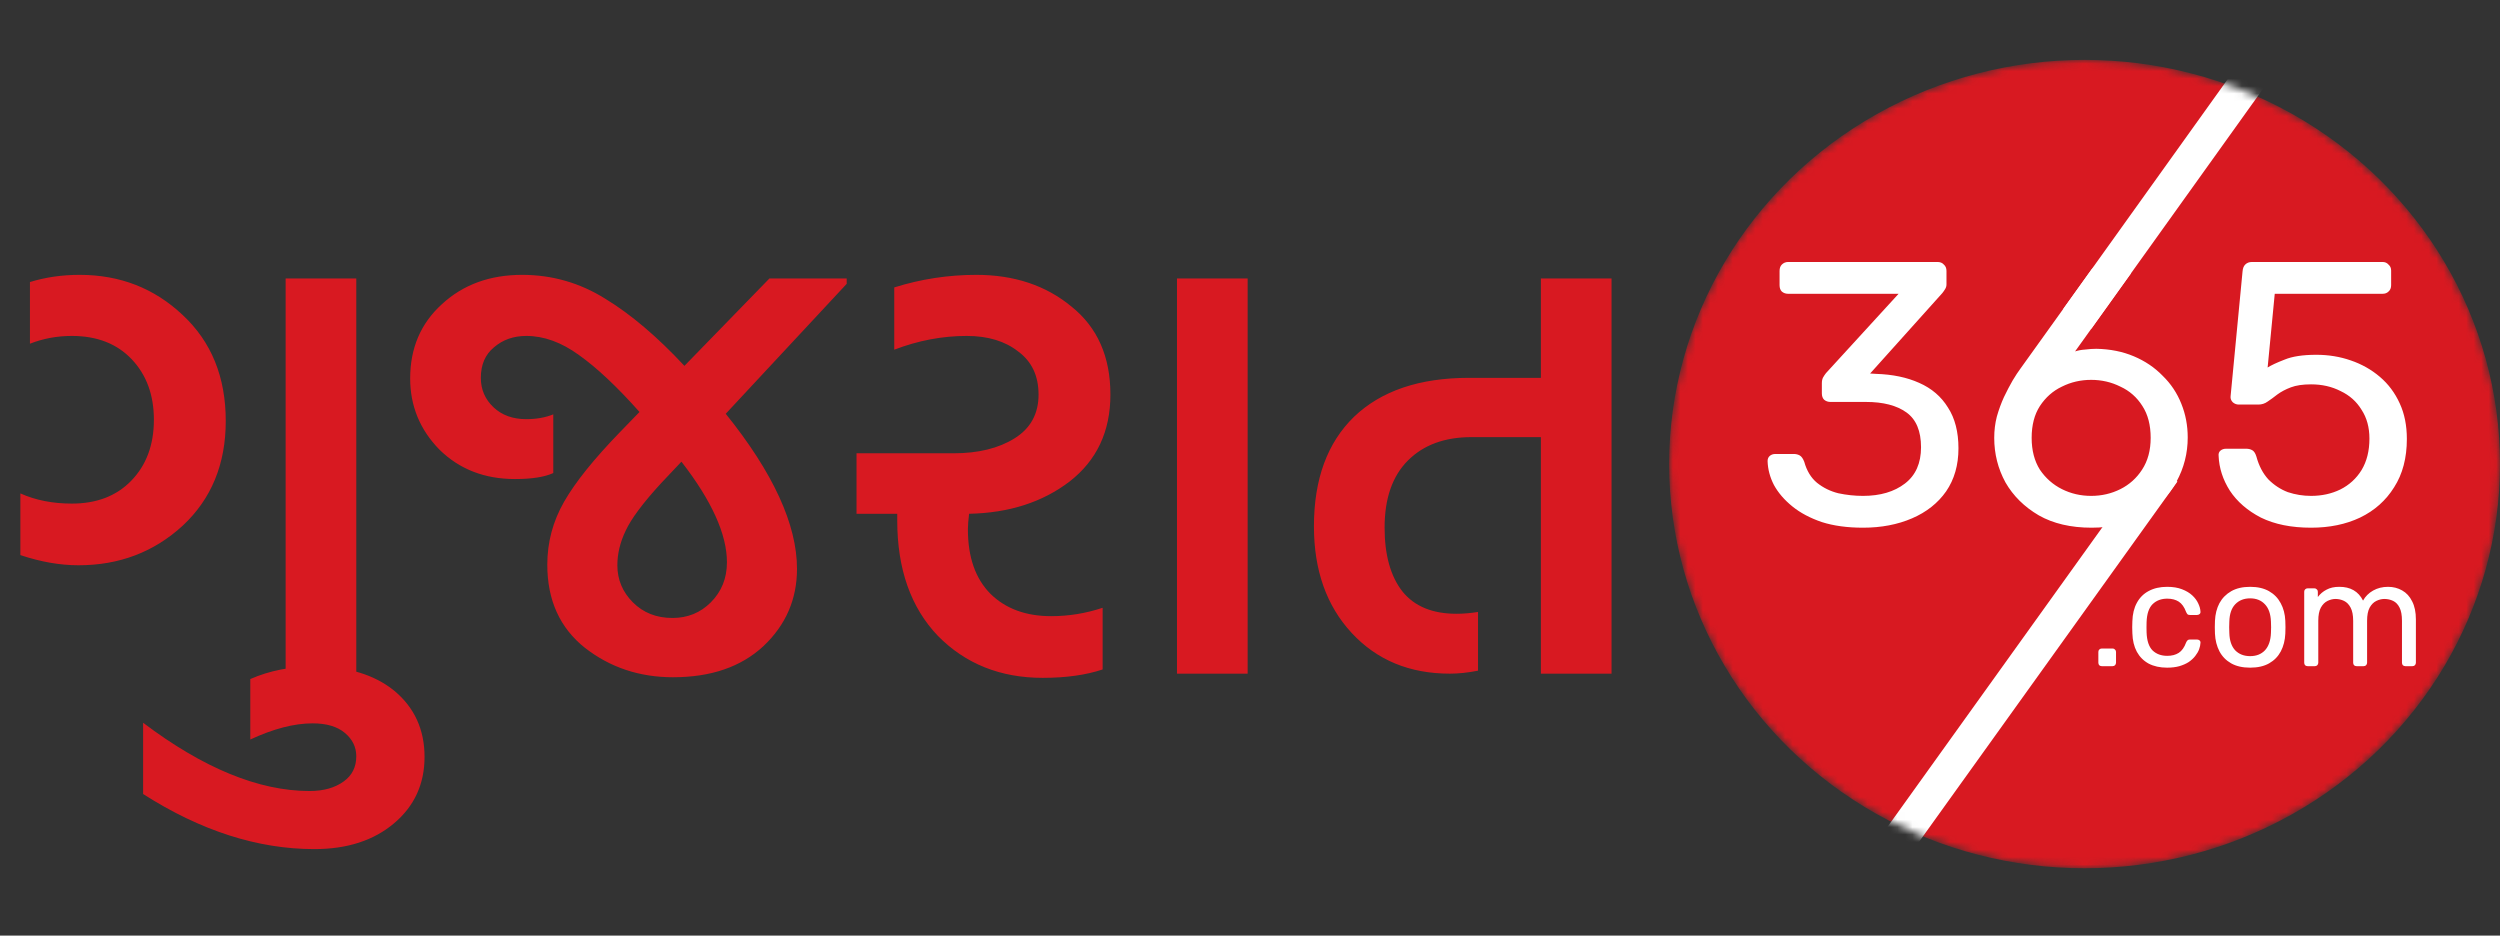 <svg xmlns="http://www.w3.org/2000/svg" fill="none" viewBox="0 0 334 125" height="125" width="334">
<rect x="0" y="0" width="334" height="125" fill="#333333" stroke="none"/>
<mask height="108" width="111" y="8" x="223" maskUnits="userSpaceOnUse" style="mask-type:alpha" id="mask0_103_29">
<ellipse fill="#D9D9D9" ry="54" rx="55.5" cy="62" cx="278.5"></ellipse>
</mask>
<g mask="url(#mask0_103_29)">
<ellipse fill="#D81921" ry="54" rx="55.5" cy="62" cx="278.5"></ellipse>
<path fill="white" d="M248.9 70.5C246.8 70.5 244.967 70.25 243.4 69.75C241.833 69.217 240.517 68.517 239.45 67.65C238.383 66.783 237.567 65.833 237 64.8C236.467 63.767 236.183 62.7 236.15 61.6C236.15 61.3 236.25 61.067 236.45 60.9C236.65 60.733 236.9 60.65 237.2 60.65H239.65C239.95 60.65 240.217 60.717 240.45 60.85C240.683 60.983 240.883 61.267 241.05 61.7C241.383 62.9 241.95 63.833 242.75 64.5C243.583 65.167 244.533 65.633 245.6 65.9C246.7 66.133 247.8 66.25 248.9 66.25C251.2 66.25 253.067 65.7 254.5 64.6C255.933 63.5 256.65 61.883 256.65 59.75C256.65 57.583 256 56.033 254.7 55.1C253.4 54.167 251.6 53.7 249.3 53.7H244.55C244.217 53.7 243.933 53.6 243.7 53.4C243.5 53.2 243.4 52.917 243.4 52.55V51.2C243.4 50.9 243.45 50.65 243.55 50.45C243.683 50.217 243.817 50.017 243.95 49.85L253.65 39.25H238.9C238.567 39.25 238.283 39.15 238.05 38.95C237.85 38.75 237.75 38.467 237.75 38.1V36.2C237.75 35.833 237.85 35.55 238.05 35.35C238.283 35.117 238.567 35 238.9 35H258.85C259.217 35 259.5 35.117 259.7 35.35C259.933 35.55 260.05 35.833 260.05 36.2V38C260.05 38.233 259.983 38.45 259.85 38.65C259.75 38.817 259.633 38.983 259.5 39.15L249.85 49.9L250.65 49.95C252.85 50.017 254.767 50.417 256.4 51.15C258.067 51.883 259.35 52.983 260.25 54.45C261.183 55.883 261.65 57.7 261.65 59.9C261.65 62.133 261.1 64.05 260 65.65C258.9 67.217 257.383 68.417 255.45 69.25C253.517 70.083 251.333 70.5 248.9 70.5ZM279.429 70.5C276.663 70.5 274.313 69.95 272.379 68.85C270.446 67.717 268.963 66.25 267.929 64.45C266.929 62.617 266.429 60.633 266.429 58.5C266.429 57.5 266.546 56.55 266.779 55.65C267.046 54.717 267.363 53.85 267.729 53.05C268.129 52.217 268.513 51.483 268.879 50.85C269.279 50.183 269.629 49.65 269.929 49.25L279.429 36C279.596 35.833 279.796 35.633 280.029 35.4C280.263 35.133 280.613 35 281.079 35H283.729C284.029 35 284.263 35.117 284.429 35.35C284.629 35.55 284.729 35.8 284.729 36.1C284.729 36.233 284.713 36.367 284.679 36.5C284.646 36.6 284.596 36.683 284.529 36.75L277.229 46.95C277.629 46.817 278.079 46.733 278.579 46.7C279.113 46.633 279.613 46.6 280.079 46.6C281.913 46.633 283.579 46.967 285.079 47.6C286.579 48.233 287.863 49.1 288.929 50.2C290.029 51.267 290.863 52.517 291.429 53.95C291.996 55.35 292.279 56.85 292.279 58.45C292.279 60.55 291.779 62.517 290.779 64.35C289.779 66.183 288.313 67.667 286.379 68.8C284.479 69.933 282.163 70.5 279.429 70.5ZM279.379 66.25C280.779 66.25 282.079 65.95 283.279 65.35C284.479 64.75 285.446 63.883 286.179 62.75C286.946 61.583 287.329 60.167 287.329 58.5C287.329 56.8 286.963 55.383 286.229 54.25C285.496 53.083 284.513 52.217 283.279 51.65C282.079 51.05 280.779 50.75 279.379 50.75C277.979 50.75 276.679 51.05 275.479 51.65C274.279 52.217 273.296 53.083 272.529 54.25C271.796 55.383 271.429 56.8 271.429 58.5C271.429 60.167 271.796 61.583 272.529 62.75C273.296 63.883 274.279 64.75 275.479 65.35C276.679 65.95 277.979 66.25 279.379 66.25ZM308.756 70.5C306.123 70.5 303.89 70.05 302.056 69.15C300.256 68.217 298.873 67.017 297.906 65.55C296.973 64.083 296.473 62.533 296.406 60.9C296.373 60.6 296.456 60.367 296.656 60.2C296.856 60.033 297.106 59.95 297.406 59.95H300.106C300.406 59.95 300.673 60.017 300.906 60.15C301.14 60.283 301.323 60.567 301.456 61C301.79 62.233 302.323 63.25 303.056 64.05C303.823 64.817 304.69 65.383 305.656 65.75C306.656 66.083 307.69 66.25 308.756 66.25C310.19 66.25 311.49 65.967 312.656 65.4C313.856 64.8 314.806 63.933 315.506 62.8C316.206 61.633 316.556 60.233 316.556 58.6C316.556 57.1 316.206 55.817 315.506 54.75C314.84 53.65 313.906 52.817 312.706 52.25C311.54 51.65 310.223 51.35 308.756 51.35C307.656 51.35 306.756 51.483 306.056 51.75C305.356 52.017 304.756 52.333 304.256 52.7C303.79 53.067 303.356 53.383 302.956 53.65C302.59 53.917 302.173 54.05 301.706 54.05H299.106C298.806 54.05 298.54 53.95 298.306 53.75C298.073 53.517 297.973 53.25 298.006 52.95L299.606 36.25C299.64 35.85 299.756 35.55 299.956 35.35C300.19 35.117 300.49 35 300.856 35H318.306C318.64 35 318.906 35.117 319.106 35.35C319.34 35.55 319.456 35.817 319.456 36.15V38.1C319.456 38.467 319.34 38.75 319.106 38.95C318.906 39.15 318.64 39.25 318.306 39.25H303.906L302.956 49.1C303.423 48.8 304.173 48.45 305.206 48.05C306.24 47.617 307.656 47.4 309.456 47.4C311.09 47.4 312.623 47.65 314.056 48.15C315.523 48.65 316.823 49.383 317.956 50.35C319.09 51.317 319.973 52.5 320.606 53.9C321.24 55.267 321.556 56.85 321.556 58.65C321.556 61.183 320.99 63.333 319.856 65.1C318.756 66.867 317.24 68.217 315.306 69.15C313.406 70.05 311.223 70.5 308.756 70.5Z"></path>
<path fill="white" d="M280.8 89C280.667 89 280.553 88.96 280.46 88.88C280.38 88.787 280.34 88.673 280.34 88.54V87.1C280.34 86.967 280.38 86.86 280.46 86.78C280.553 86.687 280.667 86.64 280.8 86.64H282.24C282.373 86.64 282.48 86.687 282.56 86.78C282.653 86.86 282.7 86.967 282.7 87.1V88.54C282.7 88.673 282.653 88.787 282.56 88.88C282.48 88.96 282.373 89 282.24 89H280.8ZM289.524 89.2C288.577 89.2 287.757 89.02 287.064 88.66C286.384 88.287 285.857 87.76 285.484 87.08C285.11 86.387 284.91 85.56 284.884 84.6C284.87 84.4 284.864 84.133 284.864 83.8C284.864 83.467 284.87 83.2 284.884 83C284.91 82.04 285.11 81.22 285.484 80.54C285.857 79.847 286.384 79.32 287.064 78.96C287.757 78.587 288.577 78.4 289.524 78.4C290.297 78.4 290.957 78.507 291.504 78.72C292.064 78.933 292.524 79.207 292.884 79.54C293.244 79.873 293.51 80.233 293.684 80.62C293.87 81.007 293.97 81.373 293.984 81.72C293.997 81.853 293.957 81.96 293.864 82.04C293.77 82.12 293.657 82.16 293.524 82.16H292.564C292.43 82.16 292.33 82.133 292.264 82.08C292.197 82.013 292.13 81.907 292.064 81.76C291.824 81.107 291.497 80.647 291.084 80.38C290.67 80.113 290.157 79.98 289.544 79.98C288.744 79.98 288.09 80.227 287.584 80.72C287.09 81.213 286.824 82.007 286.784 83.1C286.77 83.58 286.77 84.047 286.784 84.5C286.824 85.607 287.09 86.407 287.584 86.9C288.09 87.38 288.744 87.62 289.544 87.62C290.157 87.62 290.67 87.487 291.084 87.22C291.497 86.953 291.824 86.493 292.064 85.84C292.13 85.693 292.197 85.593 292.264 85.54C292.33 85.473 292.43 85.44 292.564 85.44H293.524C293.657 85.44 293.77 85.48 293.864 85.56C293.957 85.64 293.997 85.747 293.984 85.88C293.97 86.16 293.91 86.447 293.804 86.74C293.697 87.033 293.524 87.333 293.284 87.64C293.057 87.933 292.77 88.2 292.424 88.44C292.077 88.667 291.657 88.853 291.164 89C290.684 89.133 290.137 89.2 289.524 89.2ZM300.619 89.2C299.606 89.2 298.759 89.007 298.079 88.62C297.399 88.233 296.879 87.7 296.519 87.02C296.159 86.327 295.959 85.54 295.919 84.66C295.906 84.433 295.899 84.147 295.899 83.8C295.899 83.44 295.906 83.153 295.919 82.94C295.959 82.047 296.159 81.26 296.519 80.58C296.892 79.9 297.419 79.367 298.099 78.98C298.779 78.593 299.619 78.4 300.619 78.4C301.619 78.4 302.459 78.593 303.139 78.98C303.819 79.367 304.339 79.9 304.699 80.58C305.072 81.26 305.279 82.047 305.319 82.94C305.332 83.153 305.339 83.44 305.339 83.8C305.339 84.147 305.332 84.433 305.319 84.66C305.279 85.54 305.079 86.327 304.719 87.02C304.359 87.7 303.839 88.233 303.159 88.62C302.479 89.007 301.632 89.2 300.619 89.2ZM300.619 87.66C301.446 87.66 302.106 87.4 302.599 86.88C303.092 86.347 303.359 85.573 303.399 84.56C303.412 84.36 303.419 84.107 303.419 83.8C303.419 83.493 303.412 83.24 303.399 83.04C303.359 82.027 303.092 81.26 302.599 80.74C302.106 80.207 301.446 79.94 300.619 79.94C299.792 79.94 299.126 80.207 298.619 80.74C298.126 81.26 297.866 82.027 297.839 83.04C297.826 83.24 297.819 83.493 297.819 83.8C297.819 84.107 297.826 84.36 297.839 84.56C297.866 85.573 298.126 86.347 298.619 86.88C299.126 87.4 299.792 87.66 300.619 87.66ZM308.303 89C308.17 89 308.057 88.96 307.963 88.88C307.883 88.787 307.843 88.673 307.843 88.54V79.06C307.843 78.927 307.883 78.82 307.963 78.74C308.057 78.647 308.17 78.6 308.303 78.6H309.203C309.337 78.6 309.443 78.647 309.523 78.74C309.617 78.82 309.663 78.927 309.663 79.06V79.76C309.97 79.347 310.357 79.02 310.823 78.78C311.29 78.527 311.85 78.4 312.503 78.4C314.01 78.387 315.077 79 315.703 80.24C316.01 79.68 316.457 79.233 317.043 78.9C317.63 78.567 318.297 78.4 319.043 78.4C319.737 78.4 320.363 78.56 320.923 78.88C321.497 79.2 321.943 79.687 322.263 80.34C322.597 80.98 322.763 81.787 322.763 82.76V88.54C322.763 88.673 322.717 88.787 322.623 88.88C322.543 88.96 322.437 89 322.303 89H321.363C321.23 89 321.117 88.96 321.023 88.88C320.943 88.787 320.903 88.673 320.903 88.54V82.94C320.903 82.193 320.797 81.607 320.583 81.18C320.37 80.753 320.083 80.453 319.723 80.28C319.363 80.107 318.97 80.02 318.543 80.02C318.197 80.02 317.843 80.107 317.483 80.28C317.123 80.453 316.823 80.753 316.583 81.18C316.357 81.607 316.243 82.193 316.243 82.94V88.54C316.243 88.673 316.197 88.787 316.103 88.88C316.023 88.96 315.917 89 315.783 89H314.843C314.71 89 314.597 88.96 314.503 88.88C314.423 88.787 314.383 88.673 314.383 88.54V82.94C314.383 82.193 314.27 81.607 314.043 81.18C313.817 80.753 313.523 80.453 313.163 80.28C312.803 80.107 312.423 80.02 312.023 80.02C311.677 80.02 311.323 80.107 310.963 80.28C310.603 80.453 310.303 80.753 310.063 81.18C309.837 81.607 309.723 82.187 309.723 82.92V88.54C309.723 88.673 309.677 88.787 309.583 88.88C309.503 88.96 309.397 89 309.263 89H308.303Z"></path>
<path stroke-width="4.59" stroke="white" d="M252.416 114.063L289.038 63"></path>
<path stroke-width="4.59" stroke="white" d="M277.537 42.577L300.5 10.5"></path>
</g>
<path fill="#D81921" d="M38.16 37.2H47.6V90H38.16V37.2ZM10.64 36.72C16.027 36.72 20.613 38.507 24.4 42.08C28.24 45.653 30.16 50.373 30.16 56.24C30.16 62 28.24 66.667 24.4 70.24C20.56 73.76 15.92 75.52 10.48 75.52C8.027 75.52 5.44 75.067 2.72 74.16V65.92C4.747 66.827 7.04 67.28 9.6 67.28C12.907 67.28 15.547 66.267 17.52 64.24C19.547 62.16 20.56 59.44 20.56 56.08C20.56 52.773 19.573 50.08 17.6 48C15.627 45.92 12.96 44.88 9.6 44.88C7.627 44.88 5.76 45.227 4 45.92V37.68C6.08 37.04 8.293 36.72 10.64 36.72ZM19.119 96.56C27.173 102.64 34.586 105.68 41.359 105.68C43.226 105.68 44.746 105.253 45.919 104.4C47.039 103.6 47.599 102.48 47.599 101.04C47.599 99.813 47.093 98.773 46.079 97.92C45.066 97.067 43.626 96.64 41.759 96.64C39.306 96.64 36.533 97.36 33.439 98.8V90.72C35.999 89.6 38.826 89.04 41.919 89.04C46.453 89.04 50.053 90.133 52.719 92.32C55.386 94.56 56.719 97.493 56.719 101.12C56.719 104.747 55.359 107.707 52.639 110C49.919 112.293 46.373 113.44 41.999 113.44C34.426 113.44 26.799 110.987 19.119 106.08V96.56ZM113.119 37.2V37.92L96.959 55.28C103.306 63.173 106.479 70.08 106.479 76C106.479 80.053 104.986 83.493 101.999 86.32C99.013 89.093 94.986 90.48 89.919 90.48C85.439 90.48 81.519 89.173 78.159 86.56C74.799 83.893 73.119 80.187 73.119 75.44C73.119 72.453 73.866 69.653 75.359 67.04C76.853 64.427 79.359 61.307 82.879 57.68L85.439 55.04C82.453 51.68 79.759 49.147 77.359 47.44C75.013 45.733 72.666 44.88 70.319 44.88C68.613 44.88 67.173 45.387 65.999 46.4C64.826 47.36 64.239 48.72 64.239 50.48C64.239 52.027 64.799 53.333 65.919 54.4C67.039 55.467 68.506 56 70.319 56C71.653 56 72.853 55.787 73.919 55.36V63.2C72.746 63.733 71.039 64 68.799 64C64.746 64 61.386 62.693 58.719 60.08C56.106 57.413 54.799 54.24 54.799 50.56C54.799 46.507 56.213 43.2 59.039 40.64C61.866 38.027 65.439 36.72 69.759 36.72C73.759 36.72 77.466 37.787 80.879 39.92C84.293 42 87.813 44.987 91.439 48.88L102.799 37.2H113.119ZM89.839 82.56C91.866 82.56 93.573 81.867 94.959 80.48C96.399 79.04 97.119 77.253 97.119 75.12C97.119 71.387 95.093 66.907 91.039 61.68L88.319 64.56C85.919 67.173 84.346 69.28 83.599 70.88C82.853 72.427 82.479 73.973 82.479 75.52C82.479 77.44 83.173 79.093 84.559 80.48C85.946 81.867 87.706 82.56 89.839 82.56ZM114.431 68.64V60.56H127.391C130.698 60.56 133.418 59.893 135.551 58.56C137.685 57.227 138.751 55.28 138.751 52.72C138.751 50.213 137.845 48.293 136.031 46.96C134.271 45.573 131.978 44.88 129.151 44.88C125.898 44.88 122.671 45.493 119.471 46.72V38.4C123.045 37.28 126.698 36.72 130.431 36.72C135.498 36.72 139.738 38.133 143.151 40.96C146.618 43.733 148.351 47.653 148.351 52.72C148.351 57.627 146.538 61.493 142.911 64.32C139.285 67.093 134.805 68.533 129.471 68.64C129.365 69.493 129.311 70.187 129.311 70.72C129.311 74.453 130.325 77.333 132.351 79.36C134.378 81.333 137.071 82.32 140.431 82.32C142.778 82.32 145.071 81.947 147.311 81.2V89.44C145.071 90.187 142.405 90.56 139.311 90.56C133.658 90.56 128.991 88.693 125.311 84.96C121.685 81.173 119.871 76.027 119.871 69.52V68.64H114.431ZM157.246 37.2H166.686V90H157.246V37.2ZM205.862 37.2H215.302V90H205.862V58.4H196.582C193.009 58.4 190.182 59.44 188.102 61.52C186.022 63.6 184.982 66.587 184.982 70.48C184.982 74.16 185.782 77.013 187.382 79.04C188.982 81.013 191.382 82 194.582 82C195.489 82 196.449 81.92 197.462 81.76V89.6C196.129 89.867 194.875 90 193.702 90C188.315 90 183.942 88.187 180.582 84.56C177.222 80.933 175.542 76.187 175.542 70.32C175.542 64.027 177.329 59.147 180.902 55.68C184.529 52.213 189.649 50.48 196.262 50.48H205.862V37.2Z"></path>
</svg>
